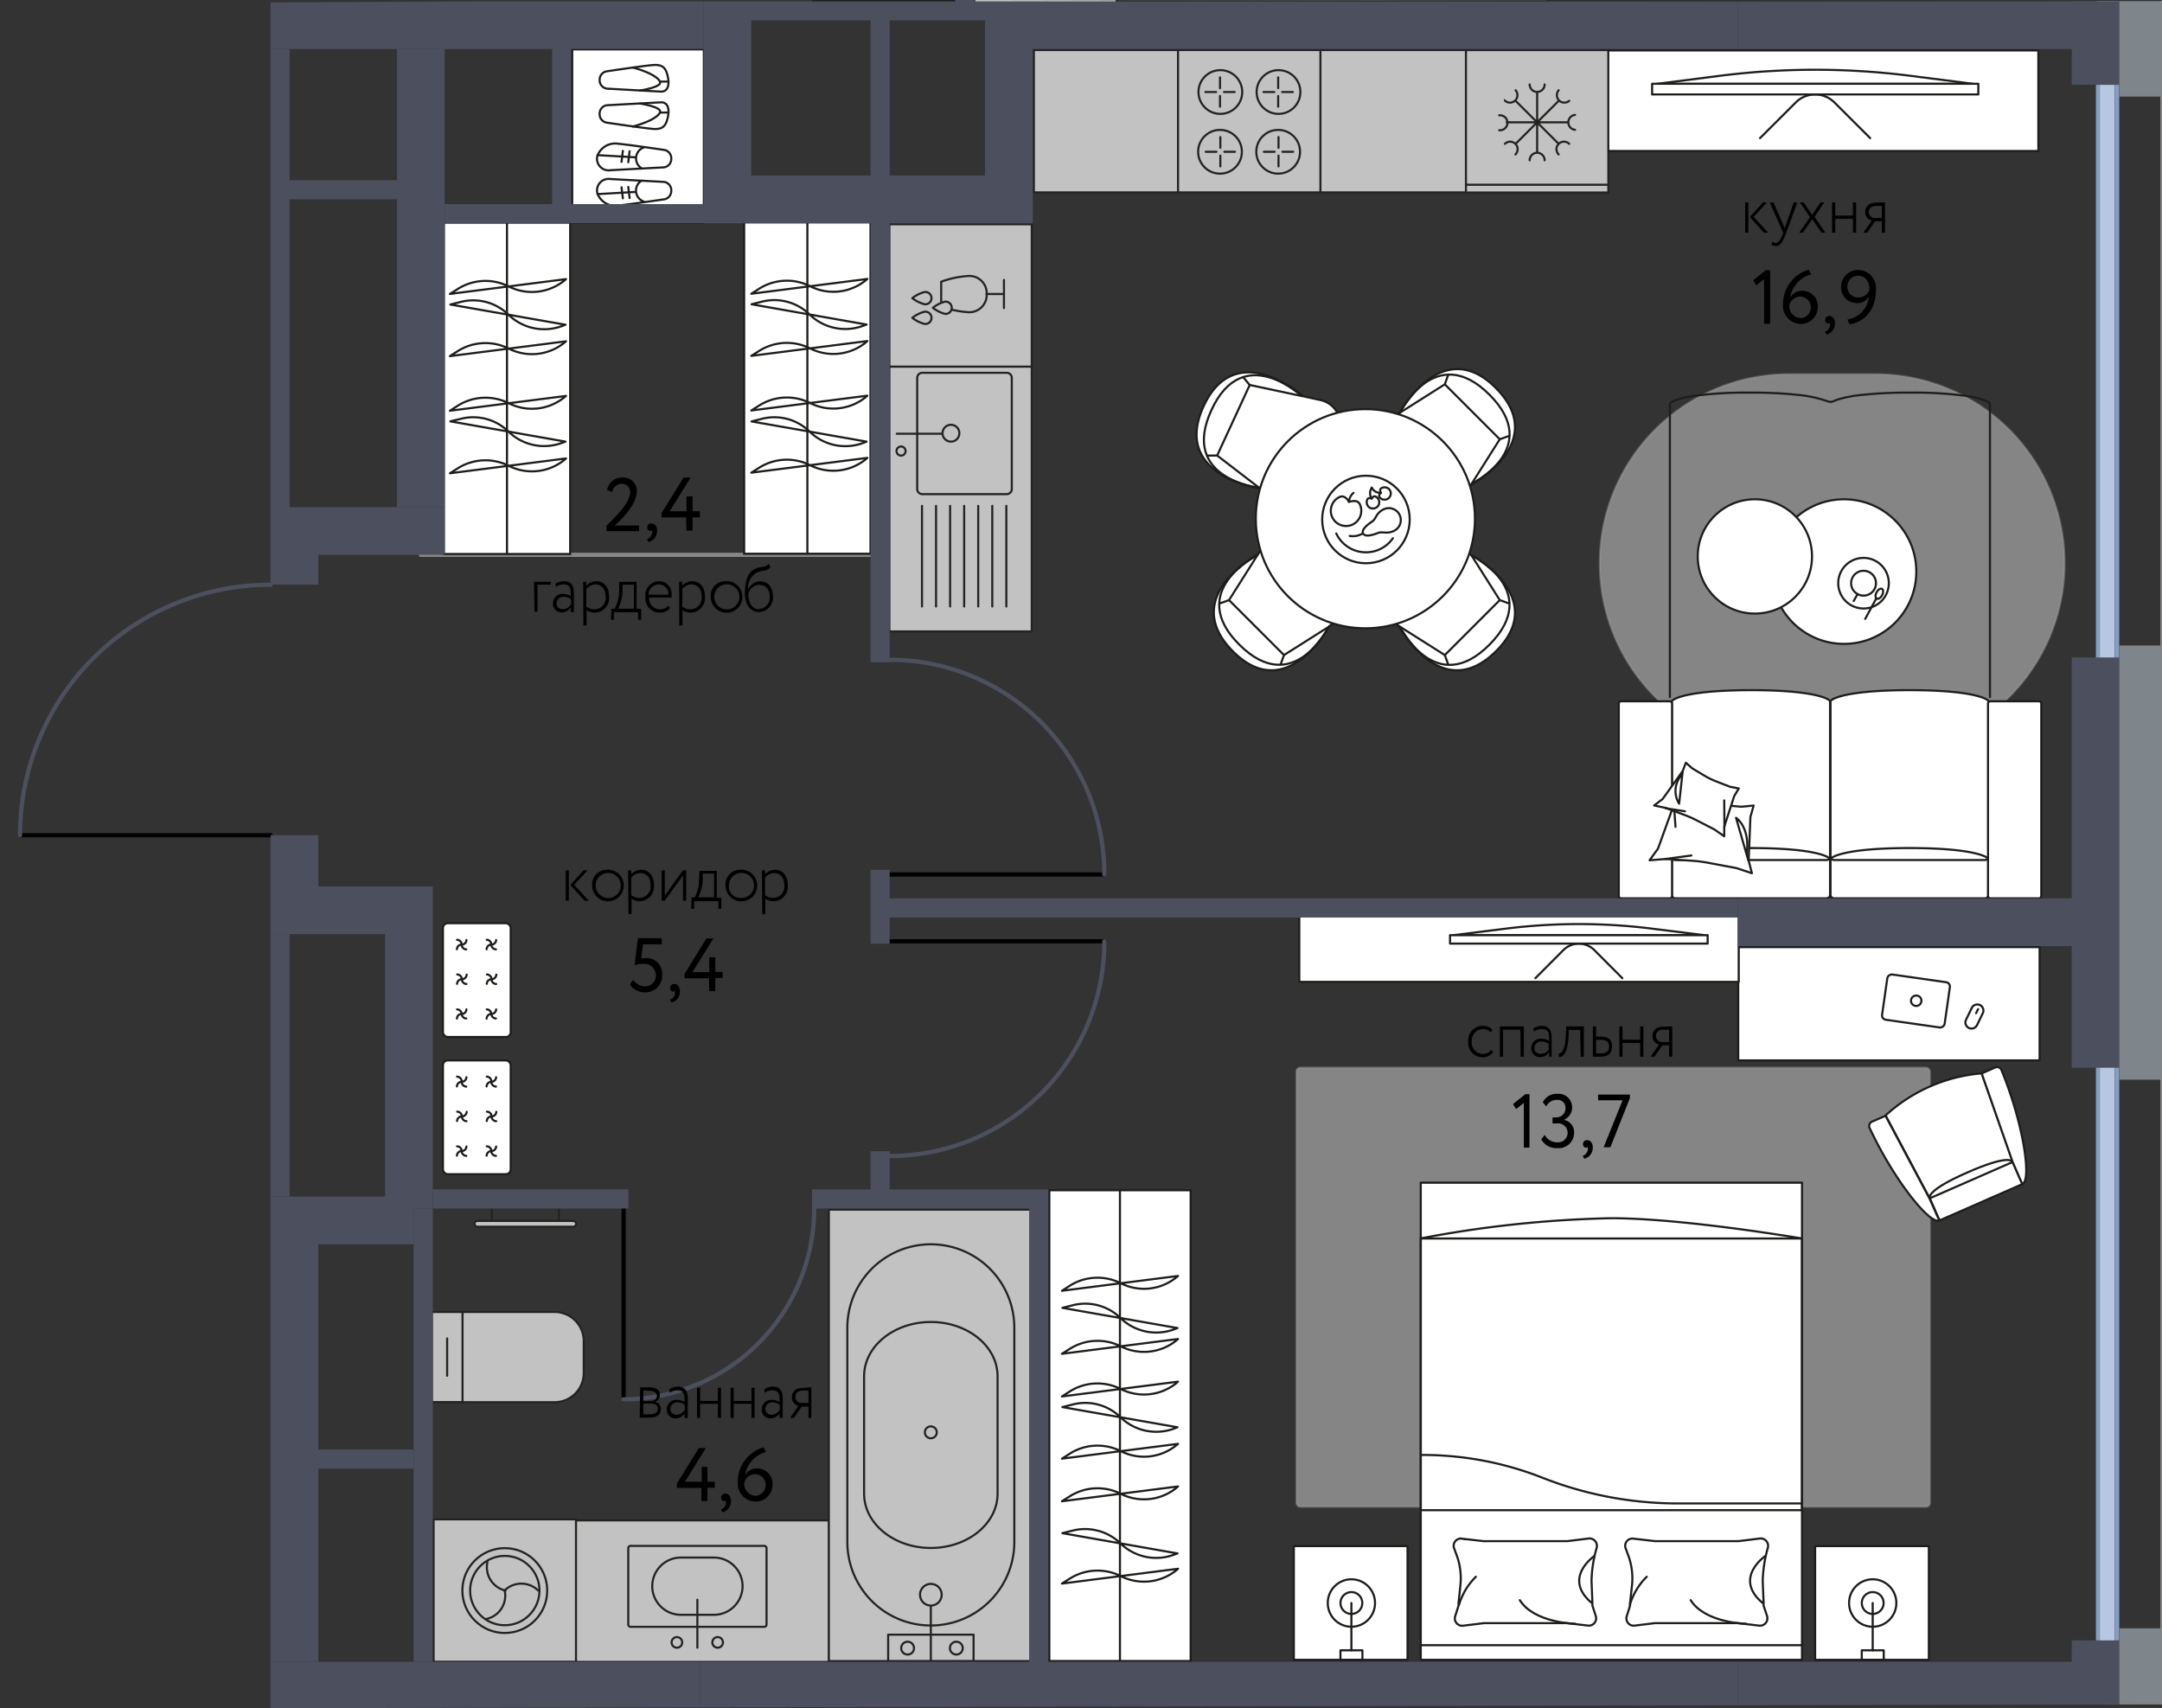 <svg version="1.1" xmlns="http://www.w3.org/2000/svg" xmlns:xlink="http://www.w3.org/1999/xlink" viewBox="479.202 222.451 256.881 202.96"><rect x="479.202" y="222.451" width="256.881" height="202.96" fill="#333333" stroke="none"/><path d="M511.303 333.28v-10.26h-32.101l2.331-13.856 6.734-13.233 18.497-7.56 4.54.89v-6.72l-.282-59.799 57.391-.291h27.78l139.89.14v202.368l-224.78.452v-92.13Z" fill="none"></path><path d="m513.193 225.11.228 194.607h214.45l.323-195.429Z" fill="none"></path><clipPath id="a"><path d="M511.303 333.28v-10.26h-32.101l2.331-13.856 6.734-13.233 18.497-7.56 4.54.89v-6.72l-.282-59.799 57.391-.291h27.78l139.89.14v202.368l-224.78.452v-92.13Z" fill="none"></path></clipPath><g data-name="Layer 1-2" clip-path="url(#a)"><path fill="none" stroke="#878787" stroke-linecap="round" stroke-linejoin="round" stroke-width=".5" d="M529.2 288.373h53.44" data-name="зоны"></path><rect x="633.23" y="349.303" width="75.28" height="52.18" rx=".46" fill="#ffffff" stroke="#9d9d9c" stroke-miterlimit="10" stroke-width=".25" opacity=".4" style="isolation:isolate" data-name="ковры"></rect><g data-name="мебель-2"><path fill="#ffffff" stroke="#1d1d1b" stroke-linejoin="round" stroke-width=".25" d="M547.19 228.323h15.64v20.6h-15.64z"></path><path d="M550.45 236.023a1 1 0 0 0 .85 1s4.35.65 5.44.74 1.54-.22 1.79-1.29.05-1.93-.87-1.86l-6.34.34a1 1 0 0 0-.87 1.07Z" fill="#ffffff" stroke="#1d1d1b" stroke-miterlimit="10" stroke-width=".25"></path><path d="M555.26 234.753s2.69.41 2.36 1.07-1.79 1.28-3.22 1.66m3.22-1.66h1.01" fill="none" stroke="#1d1d1b" stroke-linecap="round" stroke-linejoin="round" stroke-width=".25"></path><path d="M550.45 231.923a1 1 0 0 1 .85-1s4.35-.65 5.44-.74 1.54.22 1.79 1.29.05 1.92-.87 1.86l-6.34-.35a1 1 0 0 1-.87-1.06Z" fill="#ffffff" stroke="#1d1d1b" stroke-miterlimit="10" stroke-width=".25"></path><path d="M555.26 233.203s2.69-.4 2.36-1.06-1.79-1.28-3.22-1.67m3.22 1.67h1.01" fill="none" stroke="#1d1d1b" stroke-linecap="round" stroke-linejoin="round" stroke-width=".25"></path><path d="M558.96 245.133a1 1 0 0 1-.84 1s-4.36.64-5.45.73a2.23 2.23 0 0 1-2.5-1.48 1.38 1.38 0 0 1 1.58-1.66l6.35.34a1 1 0 0 1 .86 1.07Z" fill="#ffffff" stroke="#1d1d1b" stroke-miterlimit="10" stroke-width=".25"></path><path d="M555.42 243.923a1.38 1.38 0 0 0 .26 2.47m-5.48-.88 4.53-.26m-1.52.76-.16-1.31m.96 1.27-.16-1.31" fill="none" stroke="#1d1d1b" stroke-linecap="round" stroke-linejoin="round" stroke-width=".25"></path><path d="M558.96 241.263a1 1 0 0 0-.84-1s-4.36-.64-5.45-.73a2.24 2.24 0 0 0-2.5 1.48 1.38 1.38 0 0 0 1.58 1.66l6.35-.34a1 1 0 0 0 .86-1.07Z" fill="#ffffff" stroke="#1d1d1b" stroke-miterlimit="10" stroke-width=".25"></path><path d="M555.43 242.443a1.38 1.38 0 0 1 .25-2.47m-5.48.91 4.53.26m-1.52-.76-.16 1.3m.96-1.26-.16 1.3" fill="none" stroke="#1d1d1b" stroke-linecap="round" stroke-linejoin="round" stroke-width=".25"></path><path fill="#ffffff" stroke="#1d1d1b" stroke-miterlimit="10" stroke-width=".25" d="M575.82 148.683h16.79v73.89h-16.79z"></path><path fill="none" stroke="#1d1d1b" stroke-miterlimit="10" stroke-width=".25" d="M584.21 148.673v73.89"></path><path fill="#ffffff" stroke="#1d1d1b" stroke-miterlimit="10" stroke-width=".25" d="M603.88 363.873h16.79v55.93h-16.79z"></path><path fill="none" stroke="#1d1d1b" stroke-miterlimit="10" stroke-width=".25" d="M612.27 363.873v55.93"></path><path d="m619.11 380.243-13.68-2.4 1.2-.3a6 6 0 0 1 5.72 1.52h0a6.08 6.08 0 0 0 6.39 1.32Zm.06 1.3-13.79 1.76 1-.63a6.16 6.16 0 0 1 6-.25h0a6.12 6.12 0 0 0 6.51-.64Zm0-7.49-13.79 1.76 1-.64a6.16 6.16 0 0 1 6-.25h0a6.1 6.1 0 0 0 6.51-.64Zm0 12.56-13.79 1.76 1-.64a6.16 6.16 0 0 1 6-.24h0a6.14 6.14 0 0 0 6.51-.64Zm-.06 5.42-13.68-2.4 1.2-.3a6 6 0 0 1 5.72 1.52h0a6.08 6.08 0 0 0 6.39 1.32Zm0 14.99-13.68-2.41 1.2-.3a6.07 6.07 0 0 1 5.72 1.53h0a6.07 6.07 0 0 0 6.39 1.31Zm.06 1.82-13.79 1.76 1-.63a6.16 6.16 0 0 1 6-.25h0a6.12 6.12 0 0 0 6.51-.64Zm0-14.84-13.79 1.76 1-.64a6.16 6.16 0 0 1 6-.25h0a6.1 6.1 0 0 0 6.51-.64Zm0 5.06-13.79 1.76 1-.63a6.16 6.16 0 0 1 6-.25h0a6.12 6.12 0 0 0 6.51-.64Z" fill="#ffffff" stroke="#1d1d1b" stroke-linecap="round" stroke-linejoin="round" stroke-width=".25"></path><path fill="#ffffff" stroke="#1d1d1b" stroke-linejoin="round" stroke-width=".25" d="M662.91 210.533h58.88v11.95h-58.88z"></path><path d="M702.05 311.833h-10.31a22.46 22.46 0 0 1-22.46-22.46 22.46 22.46 0 0 1 22.46-22.46h10.31a22.46 22.46 0 0 1 22.46 22.46 22.46 22.46 0 0 1-22.46 22.46Z" fill="#ffffff" stroke="#9d9d9c" stroke-miterlimit="10" stroke-width=".25" opacity=".4" style="isolation:isolate"></path><circle cx="698.3" cy="290.363" r="8.59" fill="#ffffff" stroke="#1d1d1b" stroke-miterlimit="10" stroke-width=".25"></circle><circle cx="687.71" cy="288.563" r="6.79" fill="#ffffff" stroke="#1d1d1b" stroke-miterlimit="10" stroke-width=".25"></circle><path d="M700.62 288.863a2.88 2.88 0 1 1-2.88 2.88 2.88 2.88 0 0 1 2.88-2.88m0-.25a3.13 3.13 0 1 0 3.13 3.13 3.13 3.13 0 0 0-3.13-3.13Z" fill="#1d1d1b"></path><path d="M700.62 290.393a1.38 1.38 0 0 1 .66.17 1.35 1.35 0 0 1 .522 1.837l-.002.003a1.35 1.35 0 0 1-1.83.52 1.32 1.32 0 0 1-.65-.81 1.35 1.35 0 0 1 1.3-1.72m0-.25a1.6 1.6 0 0 0-.77 3 1.53 1.53 0 0 0 .77.2 1.6 1.6 0 0 0 .78-3 1.56 1.56 0 0 0-.78-.2Z" fill="#1d1d1b"></path><path fill="none" stroke="#1d1d1b" stroke-linecap="round" stroke-miterlimit="10" stroke-width=".25" d="m699.86 293.123-.41.74m2.7-.34-1.33 2.46"></path><ellipse cx="702.497" cy="292.998" rx=".66" ry=".37" transform="rotate(-61.55 702.497 292.998)" fill="none" stroke="#1d1d1b" stroke-linecap="round" stroke-miterlimit="10" stroke-width=".25"></ellipse><path fill="#ffffff" stroke="#1d1d1b" stroke-linejoin="round" stroke-width=".25" d="M670.27 228.443h51.12v11.95h-51.12z"></path><path d="M683.82 231.423a89.71 89.71 0 0 1 22.09 0l7.81 1h-37.71Z" fill="#ffffff" stroke="#1d1d1b" stroke-miterlimit="10" stroke-width=".25"></path><path d="M675.5 232.403v1.27h38.76v-1.27Z" fill="#ffffff" stroke="#1d1d1b" stroke-linejoin="round" stroke-width=".25"></path><path d="m688.32 238.863 4.24-4.23a3.25 3.25 0 0 1 4.596-.013l.014.013 4.24 4.23" fill="none" stroke="#1d1d1b" stroke-linecap="round" stroke-miterlimit="10" stroke-width=".25"></path><path fill="#ffffff" stroke="#1d1d1b" stroke-linejoin="round" stroke-width=".25" d="M648.01 362.973h45.3v56.69h-45.3z"></path><path fill="none" stroke="#1d1d1b" stroke-miterlimit="10" stroke-width=".25" d="M648.01 369.603h45.3v32.28h-45.3z"></path><path d="m653.09 415.603 2.43-.3h9.91l2.43.29a.87.87 0 0 0 .95-1.12l-.4-1.24a1.09 1.09 0 0 1 0-.26l-.11-2.7a15.39 15.39 0 0 1 .56-3.74l.06-.21a.88.88 0 0 0-1-1.07l-2.5.31h-9.96l-2.51-.29a.86.86 0 0 0-1 1.07l.31.84a7.92 7.92 0 0 1 .46 3.64c-.11 1.06-.23 2.17-.23 2.17a.78.78 0 0 1 0 .26l-.39 1.24a.87.87 0 0 0 .99 1.11Z" fill="#ffffff" stroke="#1d1d1b" stroke-miterlimit="10" stroke-width=".25"></path><path d="M666.36 415.383s-4.88-.09-6.58-2.81" fill="none" stroke="#1d1d1b" stroke-linecap="round" stroke-miterlimit="10" stroke-width=".25"></path><path d="M668.64 407.323s-3.87 2.65-.27 5.62" fill="none" stroke="#1d1d1b" stroke-miterlimit="10" stroke-width=".25"></path><path d="M652.56 413.123a7.84 7.84 0 0 1 2-3.33" fill="none" stroke="#1d1d1b" stroke-linecap="round" stroke-miterlimit="10" stroke-width=".25"></path><path d="m673.39 415.603 2.43-.3h9.91l2.43.29a.88.88 0 0 0 1-1.12l-.41-1.24a1.09 1.09 0 0 1 0-.26l-.11-2.7a15.888 15.888 0 0 1 .56-3.74l.06-.21a.88.88 0 0 0-1-1.07l-2.51.31h-9.91l-2.51-.29a.86.86 0 0 0-1 1.07l.31.84a7.93 7.93 0 0 1 .47 3.64c-.12 1.06-.24 2.17-.24 2.17a.781.781 0 0 1 0 .26l-.39 1.24a.87.87 0 0 0 .91 1.11Z" fill="#ffffff" stroke="#1d1d1b" stroke-miterlimit="10" stroke-width=".25"></path><path d="M686.66 415.383s-4.88-.09-6.58-2.81" fill="none" stroke="#1d1d1b" stroke-linecap="round" stroke-miterlimit="10" stroke-width=".25"></path><path d="M688.95 407.323s-3.88 2.65-.28 5.62" fill="none" stroke="#1d1d1b" stroke-miterlimit="10" stroke-width=".25"></path><path d="M672.86 413.123a7.84 7.84 0 0 1 2-3.33" fill="none" stroke="#1d1d1b" stroke-linecap="round" stroke-miterlimit="10" stroke-width=".25"></path><path d="M647.96 395.323a38.83 38.83 0 0 1 14.65 2.76 43.93 43.93 0 0 0 16.17 3h14.53m0 16.84h-45.3m45.3-48.32s-14-2.4-22.65-2.41a133.699 133.699 0 0 0-22.7 2.41" fill="none" stroke="#1d1d1b" stroke-miterlimit="10" stroke-width=".25"></path><path fill="#ffffff" stroke="#1d1d1b" stroke-linejoin="round" stroke-width=".25" d="M632.93 406.153h13.51v13.51h-13.51z"></path><ellipse cx="639.77" cy="412.913" rx="2.81" ry="2.82" fill="none" stroke="#1d1d1b" stroke-miterlimit="10" stroke-width=".25"></ellipse><circle cx="639.77" cy="412.913" r="1.3" fill="none" stroke="#1d1d1b" stroke-miterlimit="10" stroke-width=".25"></circle><path fill="none" stroke="#1d1d1b" stroke-linecap="round" stroke-linejoin="round" stroke-width=".25" d="M639.77 418.543v-5.63"></path><path fill="none" stroke="#1d1d1b" stroke-linejoin="round" stroke-width=".25" d="M638.47 418.533h2.61v1.13h-2.61z"></path><path fill="#ffffff" stroke="#1d1d1b" stroke-linejoin="round" stroke-width=".25" d="M694.87 406.153h13.51v13.51h-13.51z"></path><ellipse cx="701.71" cy="412.913" rx="2.81" ry="2.82" fill="none" stroke="#1d1d1b" stroke-miterlimit="10" stroke-width=".25"></ellipse><circle cx="701.71" cy="412.913" r="1.3" fill="none" stroke="#1d1d1b" stroke-miterlimit="10" stroke-width=".25"></circle><path fill="none" stroke="#1d1d1b" stroke-linecap="round" stroke-linejoin="round" stroke-width=".25" d="M701.71 418.543v-5.63"></path><path fill="none" stroke="#1d1d1b" stroke-linejoin="round" stroke-width=".25" d="M700.41 418.533h2.61v1.13h-2.61z"></path><path d="m708.51 364.853 1.14 2.6 9.84-4.31-1.14-2.6-3.68-10.56a19.24 19.24 0 0 0-11.43 5Z" fill="#ffffff"></path><path d="M714.67 349.983a19.24 19.24 0 0 0-11.43 5l5.24 9.85 9.88-4.33Z" fill="none" stroke="#1d1d1b" stroke-miterlimit="10" stroke-width=".25"></path><path d="M713.01 361.733c4.68-2.05 5.25-1.4 5.34-1.19l1.14 2.6-9.84 4.31-1.14-2.6c-.1-.21-.17-1.08 4.5-3.12Z" fill="none" stroke="#1d1d1b" stroke-linejoin="round" stroke-width=".25"></path><path d="M709.62 367.463c-1.14.5-5.41-4.85-8.28-11a.56.56 0 0 1 .28-.74l1.61-.7 5.24 9.85Zm9.87-4.32c1.14-.49.11-7.26-2.49-13.57a.56.56 0 0 0-.73-.29l-1.61.71 3.68 10.53Z" fill="#ffffff" stroke="#1d1d1b" stroke-miterlimit="10" stroke-width=".25"></path><path fill="#ffffff" stroke="#1d1d1b" stroke-linejoin="round" stroke-width=".25" d="M685.73 334.983h35.81v13.46h-35.81z"></path><path fill="#ffffff" stroke="#1d1d1b" stroke-linejoin="round" stroke-width=".25" d="M633.58 331.293h52.21v7.82h-52.21z"></path><rect x="704.137" y="337.628" width="5.43" height="7.51" rx=".52" transform="rotate(-81.87 706.852 341.383)" fill="#ffffff" stroke="#1d1d1b" stroke-linejoin="round" stroke-width=".25"></rect><circle cx="706.88" cy="341.353" r=".62" fill="#ffffff" stroke="#1d1d1b" stroke-linejoin="round" stroke-width=".25"></circle><path d="M713.45 344.673a.71.71 0 0 1-.32-.07.72.72 0 0 1-.353-.955q.01-.023.023-.045l.68-1.41a.74.74 0 0 1 .66-.41.82.82 0 0 1 .31.07.73.73 0 0 1 .37.42.69.69 0 0 1 0 .56l-.68 1.4a.73.73 0 0 1-.69.44Z" fill="#ffffff"></path><path d="M714.14 341.923a.58.58 0 0 1 .26.06.6.6 0 0 1 .28.8l-.69 1.41a.6.6 0 0 1-.54.34.58.58 0 0 1-.26-.06.61.61 0 0 1-.28-.81l.69-1.4a.59.59 0 0 1 .54-.34m0-.25a.84.84 0 0 0-.77.48l-.68 1.4a.852.852 0 1 0 1.53.75l.68-1.41a.85.85 0 0 0-.386-1.138l-.004-.002a.83.83 0 0 0-.37-.08Z" fill="#1d1d1b"></path><path fill="none" stroke="#1d1d1b" stroke-linecap="round" stroke-miterlimit="10" stroke-width=".25" d="m714.23 342.353-.24.48"></path><path d="M675.53 332.793a69.87 69.87 0 0 0-17.46 0l-6.17.77h29.8Z" fill="#ffffff" stroke="#1d1d1b" stroke-miterlimit="10" stroke-width=".25"></path><path d="M682.1 333.563h-30.61v1h30.61v-1Z" fill="#ffffff" stroke="#1d1d1b" stroke-linejoin="round" stroke-width=".25"></path><path d="m671.96 338.673-3.34-3.35a2.6 2.6 0 0 0-3.65 0l-3.34 3.35" fill="none" stroke="#1d1d1b" stroke-linecap="round" stroke-miterlimit="10" stroke-width=".25"></path><path d="M677.88 328.753a.42.42 0 0 0 .41.43h17.97a.42.42 0 0 0 .42-.42v-4.22a.16.16 0 0 0-.07-.11.45.45 0 0 0 .07-.23v-18.42c0-.24-1.65-1.33-9.38-1.33s-9.38 1.09-9.38 1.33v18.42a.45.45 0 0 0 .07.23.16.16 0 0 0-.07.11Z" fill="#ffffff"></path><path d="M687.26 304.453c7.73 0 9.38 1.09 9.38 1.33v18.42a.42.42 0 0 1-.41.43h-17.97a.42.42 0 0 1-.42-.42v-18.429c.04-.24 1.7-1.33 9.42-1.33Z" fill="none" stroke="#1d1d1b" stroke-miterlimit="10" stroke-width=".25"></path><path d="M687.26 323.213c7.73 0 9.38 1.09 9.38 1.33v4.21a.42.42 0 0 1-.41.43h-17.97a.42.42 0 0 1-.42-.42v-4.22c.04-.24 1.7-1.33 9.42-1.33Z" fill="none" stroke="#1d1d1b" stroke-miterlimit="10" stroke-width=".25"></path><path d="M696.7 328.753a.42.42 0 0 0 .41.43h17.94a.42.42 0 0 0 .42-.42v-4.22a.132.132 0 0 0-.08-.11.38.38 0 0 0 .08-.23v-18.42c0-.24-1.66-1.33-9.39-1.33s-9.38 1.09-9.38 1.33v18.42a.45.45 0 0 0 .07.23.2.2 0 0 0-.07.11Z" fill="#ffffff"></path><path d="M706.08 304.453c7.73 0 9.39 1.09 9.39 1.33v18.42a.42.42 0 0 1-.41.43h-17.94a.42.42 0 0 1-.42-.42v-18.429c0-.24 1.66-1.33 9.38-1.33Z" fill="none" stroke="#1d1d1b" stroke-miterlimit="10" stroke-width=".25"></path><path d="M706.08 323.213c7.73 0 9.39 1.09 9.39 1.33v4.21a.42.42 0 0 1-.41.43h-17.94a.42.42 0 0 1-.42-.42v-4.22c0-.24 1.66-1.33 9.38-1.33Z" fill="none" stroke="#1d1d1b" stroke-miterlimit="10" stroke-width=".25"></path><path d="M715.69 305.773h5.77a.28.28 0 0 1 .28.28v22.85a.28.28 0 0 1-.28.28h-5.77a.28.28 0 0 1-.28-.28v-22.85a.28.28 0 0 1 .28-.28Zm-43.87 0h5.77a.28.28 0 0 1 .28.28v22.85a.28.28 0 0 1-.28.28h-5.77a.28.28 0 0 1-.28-.28v-22.85a.28.28 0 0 1 .28-.28Z" fill="#ffffff" stroke="#1d1d1b" stroke-miterlimit="10" stroke-width=".25"></path><path d="m678.2 316.543-.11 1.5-1.89 5.24-1 1.38 1.89-.15 3.07.2a17 17 0 0 1 2.26.3l3.09.58 1.85.61-.39-1.49h0l.21-5.19h0l.38-1.36-1.47.14-2.5-.22a10.739 10.739 0 0 1-1.8-.3l-2.33-.61Z" fill="#ffffff" stroke="#1d1d1b" stroke-linecap="round" stroke-linejoin="round" stroke-width=".25"></path><path fill="none" stroke="#1d1d1b" stroke-linecap="round" stroke-linejoin="round" stroke-width=".25" d="m678.28 320.693-.19-2.64"></path><path d="m686.94 324.713-1.47-5.1s1.73 1.1 1.26 4.38" fill="#ffffff" stroke="#1d1d1b" stroke-linecap="round" stroke-linejoin="round" stroke-width=".25"></path><path fill="none" stroke="#1d1d1b" stroke-linecap="round" stroke-linejoin="round" stroke-width=".25" d="m677.06 324.513 3.11-.42"></path><path d="m679.51 313.073-.38 1-2.39 3.32-1 .76 1.37.29 2.14.8a12.552 12.552 0 0 1 1.55.68l2.08 1.07 1.19.82v-1.14h0l1.19-3.65h0l.54-.89-1.07-.21-1.74-.68a9.198 9.198 0 0 1-1.22-.6l-1.53-.92Z" fill="#ffffff" stroke="#1d1d1b" stroke-linecap="round" stroke-linejoin="round" stroke-width=".25"></path><path d="m679.13 314.113-.42 3.83a2.85 2.85 0 0 1 .39-3.51" fill="#ffffff" stroke="#1d1d1b" stroke-linecap="round" stroke-linejoin="round" stroke-width=".25"></path><path fill="none" stroke="#1d1d1b" stroke-linecap="round" stroke-linejoin="round" stroke-width=".25" d="m684.09 320.723-.02-3.17m-6.96.93 2.29.36m36.24-13.57v-34.84c0-.12-.41-.45-1.81-.76-.35-.07-.76-.15-1.24-.21a45.85 45.85 0 0 0-6.43-.36h0a50.383 50.383 0 0 0-5.66.26 15.06 15.06 0 0 0-2.89.54l-.38.14a1.74 1.74 0 0 1-.59.17l-1-.31a14.92 14.92 0 0 0-2.88-.54 50.383 50.383 0 0 0-5.66-.26h0a45.998 45.998 0 0 0-6.44.36c-.48.06-.89.14-1.24.21-1.39.31-1.81.64-1.81.76v34.84"></path><path d="m652.84 281.853 1.12-1.77s9.43-5 3-11.5-11.5 3-11.5 3l-1.77 1.11a3 3 0 0 0-1.39 2.4 3.62 3.62 0 0 0 1.13 2.65l2.2 2.2 2.2 2.2a3.61 3.61 0 0 0 2.64 1.13 3 3 0 0 0 2.37-1.42Z" fill="#ffffff" stroke="#1d1d1b" stroke-miterlimit="10" stroke-width=".25"></path><path fill="none" stroke="#1d1d1b" stroke-miterlimit="10" stroke-width=".25" d="m657.4 274.643 1.14-.41m-12.98-2.76s4.17-8.55 10.61-2.13-2.13 10.58-2.13 10.58"></path><path fill="none" stroke="#1d1d1b" stroke-miterlimit="10" stroke-width=".25" d="m645.43 271.553 5.44-3.44 6.53 6.53-3.44 5.44m-3.09-11.97.41-1.14"></path><path d="m629.79 286.533-1.12 1.78s-9.43 5-3 11.5 11.5-3 11.5-3l1.77-1.12a3 3 0 0 0 1.39-2.4 3.6 3.6 0 0 0-1.13-2.64l-2.2-2.2-2.2-2.2a3.58 3.58 0 0 0-2.65-1.13 3 3 0 0 0-2.36 1.41Z" fill="#ffffff" stroke="#1d1d1b" stroke-miterlimit="10" stroke-width=".25"></path><path fill="none" stroke="#1d1d1b" stroke-miterlimit="10" stroke-width=".25" d="m625.23 293.753-1.14.41m12.98 2.76s-4.17 8.54-10.61 2.13 2.13-10.61 2.13-10.61"></path><path fill="none" stroke="#1d1d1b" stroke-miterlimit="10" stroke-width=".25" d="m637.2 296.843-5.44 3.44-6.53-6.53 3.44-5.44m3.09 11.97-.41 1.14"></path><path d="m643.66 295.723 1.77 1.12s5 9.43 11.5 3-3-11.5-3-11.5l-1.12-1.78a3 3 0 0 0-2.4-1.38 3.58 3.58 0 0 0-2.64 1.13l-2.2 2.2-2.2 2.2a3.6 3.6 0 0 0-1.11 2.61 3 3 0 0 0 1.4 2.4Z" fill="#ffffff" stroke="#1d1d1b" stroke-miterlimit="10" stroke-width=".25"></path><path fill="none" stroke="#1d1d1b" stroke-miterlimit="10" stroke-width=".25" d="m650.87 300.283.41 1.14m2.76-12.98s8.55 4.17 2.13 10.61-10.61-2.13-10.61-2.13"></path><path fill="none" stroke="#1d1d1b" stroke-miterlimit="10" stroke-width=".25" d="m653.96 288.313 3.44 5.44-6.53 6.53-5.44-3.44m11.97-3.09 1.14.41"></path><path d="m636.04 269.973-2-.44s-8-7.11-11.83 1.19 6.76 9.77 6.76 9.77l1.67 1.28a3 3 0 0 0 2.73.47 3.6 3.6 0 0 0 2.09-2l1.3-2.82 1.31-2.82a3.58 3.58 0 0 0 .14-2.88 3 3 0 0 0-2.17-1.75Z" fill="#ffffff" stroke="#1d1d1b" stroke-miterlimit="10" stroke-width=".25"></path><path fill="none" stroke="#1d1d1b" stroke-miterlimit="10" stroke-width=".25" d="m627.69 268.193-.78-.93m1.9 13.13s-9.46-1-5.67-9.22 10.7-1.66 10.7-1.66"></path><path fill="none" stroke="#1d1d1b" stroke-miterlimit="10" stroke-width=".25" d="m628.92 280.493-5.1-3.92 3.87-8.38 6.3 1.34m-10.17 7.04-1.21.01"></path><circle cx="641.43" cy="284.083" r="13.02" fill="#ffffff" stroke="#1d1d1b" stroke-miterlimit="10" stroke-width=".25"></circle><circle cx="641.5" cy="284.173" r="5.2" fill="#ffffff" stroke="#1d1d1b" stroke-miterlimit="10" stroke-width=".25"></circle><path d="M644.7 286.403a3.9 3.9 0 0 1-6.73-.57" fill="#ffffff" stroke="#1d1d1b" stroke-linecap="round" stroke-miterlimit="10" stroke-width=".25"></path><path d="M640.75 282.323a1.81 1.81 0 1 1-2.432-.799h.002c.44-.23.84 0 1.16.55.61-.15 1.04-.15 1.27.25Z" fill="#ffffff" stroke="#1d1d1b" stroke-linecap="round" stroke-linejoin="round" stroke-width=".25"></path><path d="M640.02 281.013a1.51 1.51 0 0 0-.54 1.06" fill="none" stroke="#1d1d1b" stroke-linecap="round" stroke-linejoin="round" stroke-width=".25"></path><path d="M642.26 284.403c-.43.28-1.35.94-1.1 1.43h0c.25.5 1.32.12 1.8-.07s1.07.18 1.91-.26a1.41 1.41 0 0 0 .617-1.896l-.007-.014h0a1.42 1.42 0 0 0-1.91-.61c-.88.44-.84 1.07-1.31 1.42Z" fill="#ffffff" stroke="#1d1d1b" stroke-linecap="round" stroke-linejoin="round" stroke-width=".25"></path><path d="M639.57 286.123a2.2 2.2 0 0 0 1.54-.29" fill="none" stroke="#1d1d1b" stroke-linecap="round" stroke-linejoin="round" stroke-width=".25"></path><path d="M642.65 281.453a.77.77 0 0 1 .36 1 .78.78 0 0 1-1 .35.76.76 0 0 1-.35-1c.09-.19.28-.21.53-.11.13-.22.27-.33.46-.24Z" fill="#ffffff" stroke="#1d1d1b" stroke-linecap="round" stroke-linejoin="round" stroke-width=".25"></path><path d="M642.19 280.403a1.14 1.14 0 0 0 0 1.29" fill="none" stroke="#1d1d1b" stroke-linecap="round" stroke-linejoin="round" stroke-width=".25"></path><path d="M643.31 280.473a.75.75 0 0 1 1 .17.741.741 0 1 1-1.2.87c-.12-.17 0-.35.15-.51-.09-.23-.12-.41.05-.53Z" fill="#ffffff" stroke="#1d1d1b" stroke-linecap="round" stroke-linejoin="round" stroke-width=".25"></path><path d="M642.19 280.393a1.12 1.12 0 0 0 1.1.61" fill="none" stroke="#1d1d1b" stroke-linecap="round" stroke-linejoin="round" stroke-width=".25"></path><path fill="#ffffff" stroke="#1d1d1b" stroke-miterlimit="10" stroke-width=".25" d="M531.94 248.903h15.01v39.37h-15.01z"></path><path fill="none" stroke="#1d1d1b" stroke-miterlimit="10" stroke-width=".25" d="M539.44 248.903v39.37"></path><rect x="531.83" y="348.443" width="8.05" height="13.52" rx=".57" fill="#ffffff" stroke="#1d1d1b" stroke-miterlimit="10" stroke-width=".25"></rect><path d="M534.06 359.193a.56.56 0 0 0-.55-.54m.55.59a.56.56 0 0 0 .54.54m-.57-.57a.57.57 0 0 0-.54.55m.59-.55a.55.55 0 0 0 .54-.54m-.54-3.6a.57.57 0 0 0-.55-.54m.55.59a.57.57 0 0 0 .54.54m-.56-.56a.56.56 0 0 0-.55.54m.59-.54a.58.58 0 0 0 .55-.55m-.59-3.63a.58.58 0 0 0-.55-.55m.55.63a.56.56 0 0 0 .54.55m-.57-.57a.57.57 0 0 0-.54.55m.59-.55a.56.56 0 0 0 .54-.54m2.96 8.75a.55.55 0 0 0-.54-.54m.54.59a.57.57 0 0 0 .55.54m-.57-.57a.57.57 0 0 0-.54.55m.59-.55a.56.56 0 0 0 .54-.54m-.54-3.6a.57.57 0 0 0-.55-.54m.55.59a.56.56 0 0 0 .54.54m-.57-.56a.56.56 0 0 0-.54.54m.59-.54a.57.57 0 0 0 .54-.55m-.59-3.63a.56.56 0 0 0-.54-.55m.54.63a.58.58 0 0 0 .55.55m-.57-.57a.57.57 0 0 0-.54.55m.59-.55a.57.57 0 0 0 .54-.54" fill="none" stroke="#1d1d1b" stroke-linecap="round" stroke-miterlimit="10" stroke-width=".25"></path><rect x="531.83" y="332.143" width="8.05" height="13.52" rx=".57" fill="#ffffff" stroke="#1d1d1b" stroke-miterlimit="10" stroke-width=".25"></rect><path d="M534.06 342.923a.57.57 0 0 0-.55-.54m.55.54a.56.56 0 0 0 .54.54m-.57-.54a.57.57 0 0 0-.54.55m.59-.55a.55.55 0 0 0 .54-.54m-.54-3.6a.58.58 0 0 0-.55-.55m.55.59a.56.56 0 0 0 .54.54m-.56-.56a.56.56 0 0 0-.55.54m.59-.54a.58.58 0 0 0 .55-.55m-.59-3.59a.58.58 0 0 0-.55-.55m.55.59a.56.56 0 0 0 .54.55m-.57-.57a.57.57 0 0 0-.54.55m.59-.55a.55.55 0 0 0 .54-.54m2.96 8.78a.56.56 0 0 0-.54-.54m.54.54a.57.57 0 0 0 .55.54m-.57-.54a.57.57 0 0 0-.54.55m.59-.55a.56.56 0 0 0 .54-.54m-.54-3.6a.58.58 0 0 0-.55-.55m.55.59a.55.55 0 0 0 .54.54m-.57-.56a.56.56 0 0 0-.54.54m.59-.54a.57.57 0 0 0 .54-.55m-.59-3.59a.56.56 0 0 0-.54-.55m.54.59a.58.58 0 0 0 .55.55m-.57-.57a.57.57 0 0 0-.54.55m.59-.55a.56.56 0 0 0 .54-.54" fill="none" stroke="#1d1d1b" stroke-linecap="round" stroke-miterlimit="10" stroke-width=".25"></path><path d="m546.45 255.613-13.79 1.76 1-.63a6.14 6.14 0 0 1 6-.25 6.14 6.14 0 0 0 6.51-.64l.28-.24Zm-.06 5.42-13.68-2.4 1.2-.3a6 6 0 0 1 5.72 1.52 6.08 6.08 0 0 0 6.39 1.32Zm.06 1.97-13.79 1.76 1-.64a6.19 6.19 0 0 1 6-.25 6.1 6.1 0 0 0 6.51-.64Zm0 6.49-13.79 1.76 1-.64a6.19 6.19 0 0 1 6-.25 6.1 6.1 0 0 0 6.51-.64Zm-.06 5.43-13.68-2.41 1.2-.29a6 6 0 0 1 5.72 1.52 6.08 6.08 0 0 0 6.39 1.31Zm.06 2-13.79 1.76 1-.63a6.16 6.16 0 0 1 6-.25 6.12 6.12 0 0 0 6.51-.64Z" fill="#ffffff" stroke="#1d1d1b" stroke-linejoin="round" stroke-width=".25"></path><path fill="#ffffff" stroke="#1d1d1b" stroke-miterlimit="10" stroke-width=".25" d="M567.62 248.873h15.01v39.37h-15.01z"></path><path fill="none" stroke="#1d1d1b" stroke-miterlimit="10" stroke-width=".25" d="M575.13 288.243v-39.37"></path><path d="m582.26 255.593-13.79 1.76 1-.64a6.16 6.16 0 0 1 6-.25 6.1 6.1 0 0 0 6.51-.64Zm-.09 5.42-13.67-2.41 1.19-.3a6 6 0 0 1 5.72 1.53 6.08 6.08 0 0 0 6.39 1.31Zm.09 1.96-13.79 1.76 1-.63a6.16 6.16 0 0 1 6-.25 6.12 6.12 0 0 0 6.51-.64Zm0 6.49-13.79 1.76 1-.63a6.16 6.16 0 0 1 6-.25 6.12 6.12 0 0 0 6.51-.64Zm-.09 5.46-13.67-2.4 1.19-.3a6 6 0 0 1 5.72 1.52 6.06 6.06 0 0 0 6.39 1.32Zm.09 1.93-13.79 1.76 1-.63a6.14 6.14 0 0 1 6-.25 6.14 6.14 0 0 0 6.51-.64Z" fill="#ffffff" stroke="#1d1d1b" stroke-linejoin="round" stroke-width=".25"></path></g><g data-name="кухня" opacity=".7" stroke="#1d1d1b" stroke-width=".25"><path fill="#ffffff" stroke-miterlimit="10" d="M595.03 205.643h67.92v16.92h-67.92z"></path><path fill="#ffffff" stroke-miterlimit="10" d="M594.96 148.733h16.92v74.05h-16.92z"></path><path fill="#ffffff" stroke-linejoin="round" d="M629.19 205.643h16.92v16.92h-16.92z"></path><path fill="#ffffff" stroke-miterlimit="10" d="M602.04 228.393h68.25v16.92h-68.25z"></path><path fill="#ffffff" stroke-linejoin="round" d="M653.38 228.403h16.92v16.92h-16.92z"></path><path fill="none" stroke-miterlimit="10" d="M670.3 244.403h-16.92"></path><path fill="none" stroke-linecap="round" stroke-miterlimit="10" d="M658.22 236.983h7.24m-3.62 3.62v-7.23m-2.56 1.06 5.12 5.11m-5.12 0 5.12-5.11m-3.45-1.95a.89.89 0 0 0 1.78 0m0 9.01a.89.89 0 1 0-1.78 0m5.39-5.39a.89.89 0 0 0 0 1.77m-9.01.05a.89.89 0 1 0 0-1.77m8.32 3.39a.88.88 0 0 0-1.244-.005l-.006.005a.89.89 0 0 0-.001 1.26h.001m-6.37-6.37a.89.89 0 0 0 1.25-1.26m-.02 7.63a.89.89 0 0 0 .001-1.258l-.001-.002a.88.88 0 0 0-1.245-.005l-.005.005m6.39-6.37a.89.89 0 0 0 1.25 1.26"></path><path fill="#ffffff" stroke-linejoin="round" d="M619.17 228.393h16.92v16.92h-16.92z"></path><circle cx="631.07" cy="240.483" r="2.6" fill="none" stroke-miterlimit="10"></circle><circle cx="624.16" cy="240.483" r="2.6" fill="none" stroke-miterlimit="10"></circle><circle cx="631.11" cy="233.383" r="2.6" fill="none" stroke-miterlimit="10"></circle><circle cx="624.2" cy="233.383" r="2.6" fill="none" stroke-miterlimit="10"></circle><path fill="none" stroke-linecap="round" stroke-miterlimit="10" d="M624.63 233.383h1.27m-3.48 0h1.28m.46-.46v-1.28m0 3.48v-1.27m7.42 6.63h1.27m-3.48 0h1.28m.46-.47v-1.28m0 3.49v-1.28m-6.44-.46h1.27m-3.48 0h1.28m.46-.47v-1.28m0 3.49v-1.28m7.34-7.56h1.27m-3.48 0h1.28m.46-.46v-1.28m0 3.48v-1.27"></path><path fill="#ffffff" stroke-miterlimit="10" d="M584.87 248.703h16.92v48.77h-16.92zm1.39 23.76Z"></path><path d="M586.26 276.583a.54.54 0 1 0-.54-.54.54.54 0 0 0 .54.54Zm12.54-9.84a.61.61 0 0 1 .62.6v13.21a.61.61 0 0 1-.61.61H588.8a.61.61 0 0 1-.62-.6v-13.209a.61.61 0 0 1 .61-.61h.01Z" fill="#ffffff" stroke-miterlimit="10"></path><path d="M592.19 274.923a1 1 0 1 0-1-1 1 1 0 0 0 1 1Z" fill="#ffffff" stroke-miterlimit="10"></path><path fill="none" stroke-linecap="round" stroke-miterlimit="10" d="M588.75 282.553v11.96m1.67-11.96v11.96m1.67-11.96v11.96m1.67-11.96v11.96m1.67-11.96v11.96m1.67-11.96v11.96m1.67-11.96v11.96m-13.02-20.53h5.31"></path><path fill="#ffffff" stroke-linecap="round" stroke-linejoin="round" d="M584.87 249.093h16.92v16.92h-16.92z"></path><path d="M594.26 259.543a11.2 11.2 0 0 1-3.23-.69v-2.93a11.34 11.34 0 0 1 3.23-.68 2.05 2.05 0 0 1 2.177 1.916q.006.092.003.184v.1a2.06 2.06 0 0 1-2.016 2.103q-.082.002-.164-.003Z" fill="none" stroke-linecap="round" stroke-linejoin="round"></path><path d="M591.47 258.293a.73.73 0 1 1 0 1.45 4 4 0 0 1-1.43-.72 4 4 0 0 1 1.43-.73Z" fill="#ffffff" stroke-linecap="round" stroke-linejoin="round"></path><path d="M589.03 259.493a.73.73 0 1 1 0 1.44 4 4 0 0 1-1.43-.72 4 4 0 0 1 1.43-.72Zm0-2.34a.73.73 0 1 1 0 1.44 4 4 0 0 1-1.43-.72 4 4 0 0 1 1.43-.72Zm7.38.23h2.08m0 1.67v-3.34" fill="none" stroke-linecap="round" stroke-linejoin="round"></path></g><g data-name="санузел" opacity=".7" stroke="#1d1d1b" stroke-width=".25"><path fill="#ffffff" stroke-linejoin="round" d="M547.46 403.093h30.27v16.82h-30.27z"></path><path d="M554.13 406.123H570a.28.28 0 0 1 .28.28v9.06a.28.28 0 0 1-.28.28h-15.87a.28.28 0 0 1-.28-.28v-9.06a.28.28 0 0 1 .28-.28Z" fill="#ffffff" stroke-miterlimit="10"></path><path d="M560.1 407.513h3.93a3.4 3.4 0 0 1 3.4 3.4 3.4 3.4 0 0 1-3.4 3.4h-3.93a3.4 3.4 0 0 1-3.4-3.4 3.4 3.4 0 0 1 3.4-3.4Z" fill="none" stroke-miterlimit="10"></path><path d="M560.26 417.593a.63.63 0 1 0-.63.63.63.63 0 0 0 .63-.63Zm4.84 0a.63.63 0 1 0-.63.63.63.63 0 0 0 .63-.63Z" fill="#ffffff" stroke-miterlimit="10"></path><path fill="none" stroke-linecap="round" stroke-miterlimit="10" d="M562.06 418.223v-5.7"></path><path fill="#ffffff" stroke-linejoin="round" d="M577.68 366.173h23.98v53.64h-23.98z"></path><path d="M599.72 380.213v25.45a9.92 9.92 0 0 1-19.84 0v-25.45a9.92 9.92 0 1 1 19.84 0Z" fill="#ffffff" stroke-miterlimit="10"></path><path d="M597.73 385.973v13.95c0 3.56-3.55 6.45-7.93 6.45s-7.93-2.89-7.93-6.45v-13.95c0-3.57 3.55-6.45 7.93-6.45s7.93 2.88 7.93 6.45Z" fill="none" stroke-miterlimit="10"></path><circle cx="589.8" cy="392.633" r=".71" fill="none" stroke-miterlimit="10"></circle><path fill="#ffffff" stroke-linecap="round" stroke-linejoin="round" d="M584.73 416.673h10.15v3.13h-10.15z"></path><path d="M587.8 418.283a.76.76 0 1 0-.77.75h.01a.75.75 0 0 0 .76-.74Z" fill="none" stroke-linecap="round" stroke-linejoin="round"></path><path d="M593.59 418.283a.76.76 0 1 0-.77.75h.01a.75.75 0 0 0 .76-.74Z" fill="#ffffff" stroke-linecap="round" stroke-linejoin="round"></path><path fill="none" stroke-linecap="round" stroke-linejoin="round" d="M589.8 419.813v-7.85"></path><path d="M591.09 411.923a1.287 1.287 0 1 0 0 .01Zm-56.93-33.59h10.94a3.46 3.46 0 0 1 3.46 3.46h0v3.8a3.46 3.46 0 0 1-3.46 3.46h-10.94v-10.72Zm-3.65 0h3.65v10.71h-3.65z" fill="#ffffff" stroke-linecap="round" stroke-linejoin="round"></path><path fill="none" stroke-linecap="round" stroke-linejoin="round" d="M532.33 385.913v-4.44"></path><path fill="none" stroke-linecap="round" stroke-miterlimit="10" d="M545.61 367.413v-1.25m-7.97 1.25v-1.25"></path><rect x="535.58" y="367.513" width="12.08" height=".69" rx=".345" fill="#ffffff" stroke-linecap="round" stroke-miterlimit="10"></rect><path fill="#ffffff" stroke-linejoin="round" d="M530.72 402.973h16.92v16.92h-16.92z"></path><circle cx="539.18" cy="411.433" r="5.04" fill="none" stroke-miterlimit="10"></circle><circle cx="539.18" cy="411.433" r="4.12" fill="none" stroke-miterlimit="10"></circle><path d="M539.26 411.433a2.85 2.85 0 0 1-2.14-3.41m2.05 3.41a2.84 2.84 0 0 1-2.177 3.376l-.023.004" fill="none" stroke-linecap="round" stroke-miterlimit="10"></path><path d="M539.15 411.433a2.84 2.84 0 0 1 4 0" fill="none" stroke-linecap="round" stroke-miterlimit="10"></path></g><g data-name="двери" fill="none" stroke-linecap="round" stroke-linejoin="round" stroke-width=".5"><path stroke="#010101" d="M553.3 366.043v22.67m-41.95-67.03h-29.77m103.33 4.67h25.51m-25.51 7.94h25.51" data-name="полотно двери"></path><path d="M553.26 388.713a22.68 22.68 0 0 0 22.68-22.67m-64.59-74.12a29.77 29.77 0 0 0-29.77 29.76m128.84 4.67a25.51 25.51 0 0 0-25.51-25.51h0m0 58.96a25.51 25.51 0 0 0 25.51-25.51h0" stroke="#4c505e"></path></g><g data-name="окна 2"><path d="M735.88 1.183v647.5H.51V1.183h735.37m.25-.25H.26v647.99h735.87V.933Z" fill="#7f868b"></path><path d="M728.48 8.593v632.69H7.91V8.593h720.57m0-2H7.91a2 2 0 0 0-2 2v632.69a2 2 0 0 0 2 2h720.57a2 2 0 0 0 2-2V8.593a2 2 0 0 0-2-2Z" fill="#b6c8e1"></path><path fill="none" stroke="#879dc4" stroke-linecap="round" stroke-linejoin="round" stroke-width=".5" d="M7.91 8.593h720.57v632.69H7.91z"></path><path fill="none" stroke="#879dc4" stroke-linecap="round" stroke-linejoin="round" stroke-width=".5" d="M5.65 6.323h725.1v637.23H5.65z"></path></g><g data-name="стены" fill="#4c505e"><path d="M731.03 419.903v5.67h-45.35v-5.67h45.35zm-5.67-2.55h5.67v2.55h-5.67zm0-82.49h5.67v14.45h-5.67zm5.67-5.67v5.67h-45.35v-5.67h45.35zm-5.67-28.63h5.67v28.63h-5.67zm0-72.29h5.67v4.26h-5.67zm5.67-5.66v5.66h-45.35v-5.66h45.35zm-5.67-38.56h5.67v38.56h-5.67z"></path><path d="M685.68 419.903v5.67H562.37v-5.67h123.31zm0-197.29v5.66h-89.44v-5.66h89.44zm-31.8 108.85h-68.97v-2.27h100.77v2.27h-31.8zm-50.12 32.31v56.13h-2.27v-56.13h2.27zm-1.85-120.47v5.67h-33.45v-5.67h33.45zm0-15.03v15.03h-5.67v-15.03h5.67zm-.42 135.5v2.27h-25.51v-2.27h25.51zm-8.79-204.37v-10.78h2.27v73.99h-2.27v-63.21zm-10.06 199.84h2.27v.56h-2.27zm0-24.95v-7.94h2.27v7.94h-2.27zm0-8.5h2.27v.56h-2.27zm2.27-76.82v51.87h-2.27v-51.87h2.27zm-2.27-24.1h2.27v18.43h-2.27zm0 75.97h2.27v.28h-2.27zm0 33.45h2.27v.28h-2.27zm0 25.51h2.27v3.97h-2.27zm12.33-137.19h1.27v2.26h-27.78v-2.26h26.51zm-19.28 143.43v-2.27h.29v2.27h-.29zm-9.67-119.34h-3.22v-24.09h5.66v26.36h-2.44v-2.27z"></path><path d="M562.8 246.703h3.22v2.27h-3.22zm0-24.09v5.66h-51.45v-5.66h51.45zm-.43 197.29v5.67h-51.02v-5.67h51.02zm-15.31-173.2h15.74v2.27h-30.76v-2.27h15.02zm6.24 117.07h.57v2.27h-.57zm-22.68 0h22.68v2.27h-22.68zm14.18-135.5h2.26v18.43h-2.26zm-12.76 54.43v5.67h-15.02v-5.67h15.02z"></path><path d="M532.04 246.703v36h-5.67v-54.43h5.67v18.43zm-1.42 123.59v49.61h-2.27v-49.61h2.27zm-2.27-4.25h2.27v4.25h-2.27z"></path><path d="M530.62 363.773v2.27h-2.27v4.25h-3.4v-42.52h5.67v36zm-13.6 30.9h11.33v2.27h-11.33zm7.93-30.05v5.67h-13.6v-5.67h13.6zm-7.93-36.85h7.93v5.67h-7.93zm-3.41-83.91h12.76v2.27h-12.76v-2.27zm3.41 150.81v25.23h-5.67v-49.61h5.67v24.38zm0-66.9v5.67h-5.67v-11.76h5.67v6.09zm-5.67-109.13h5.67v3.97h-5.67zm0 64.06v-54.43h2.26v54.43h-2.26zm0 0h5.67v9.21h-5.67v-9.21z"></path><path d="M511.35 333.443h2.26v31.18h-2.26z"></path></g><path d="M736.13 643.833v-18.42h-5.1v18.42h5.1m0-83.62v-44.79h-5.1v44.79h5.1m0-93v-51.29h-5.1v51.3h5.1m0-116.5v-51.58h-5.1v51.59h5.1m0-116.79v-51.31h-5.1v51.29h5.1m-5.1-99.49h5.1v-44.77h-5.1v44.79m5.1-110V6.043h-5.1v18.42l5.1-.01Z" fill="#7f868b" fill-rule="evenodd" data-name="фасад"></path><path d="M555.26 387.283h1c.87 0 1.34.27 1.34.93a.8.8 0 0 1-.66.82.8.8 0 0 1 .782.818l-.002.042c0 .66-.48 1-1.45 1h-1.06Zm.38.38v1.26h.85c.47 0 .76-.24.76-.63s-.41-.6-.9-.6Zm0 1.56v1.27h.72c.66 0 1-.2 1-.66s-.31-.62-1-.62Zm3.07-1.69a1.8 1.8 0 0 1 1-.33c.9 0 1.21.53 1.21 1.44v2.28h-.38v-.55a1.23 1.23 0 0 1-1.11.6 1 1 0 0 1-1.002-.997l.002-.073a1.11 1.11 0 0 1 1.23-1.12 1.44 1.44 0 0 1 .88.27c0-.85 0-1.41-.85-1.41a1.51 1.51 0 0 0-.9.29Zm1.86 2.43v-.6a1.3 1.3 0 0 0-.84-.29.78.78 0 0 0-.865.685q-.004.038-.005.075a.67.67 0 0 0 .72.7 1.1 1.1 0 0 0 .99-.61Zm3.93-.72h-2.11v1.68h-.37v-3.59h.37v1.57h2.11v-1.57h.37v3.59h-.37Zm3.99 0h-2.11v1.68h-.37v-3.59h.37v1.57h2.11v-1.57h.37v3.59h-.37Zm1.51-1.71a1.76 1.76 0 0 1 1-.33c.9 0 1.2.53 1.2 1.44v2.28h-.38v-.55a1.22 1.22 0 0 1-1.11.6 1 1 0 0 1-1.002-.997l.002-.073a1.12 1.12 0 0 1 1.24-1.12 1.39 1.39 0 0 1 .87.27c0-.85 0-1.41-.85-1.41a1.53 1.53 0 0 0-.9.29Zm1.85 2.43v-.6a1.28 1.28 0 0 0-.84-.29.79.79 0 0 0-.866.706l-.004.054a.68.68 0 0 0 .658.701h.062a1.1 1.1 0 0 0 .99-.61Zm3.75-2.68v3.64h-.34v-1.34h-.8l-.93 1.34h-.46l1-1.44a1 1 0 0 1-.78-1c0-.59.34-1.13 1.36-1.13Zm-1.23 1.86h.89v-1.47h-.65c-.66 0-.9.33-.9.75a.73.73 0 0 0 .66.72Zm112.19-142.65h.37v3.6h-.37Zm1 1.72 1.73 1.88h-.5l-1.68-1.86 1.57-1.74h.48Zm3.88 1.88c-.48 1.28-.78 1.59-1.22 1.59a1 1 0 0 1-.56-.18l.13-.32a.89.89 0 0 0 .38.12c.33 0 .57-.3.84-1l.07-.19-1.6-3.6h.45l1.11 2.54.23.56a2.024 2.024 0 0 1 .18-.58l.87-2.52h.43Zm3.36-1.86 1.29 1.86h-.46l-1.11-1.6-1.11 1.6h-.43l1.28-1.84-1.21-1.76h.46l1 1.48 1-1.48h.44Zm4.56.22h-2.1v1.64h-.38v-3.6h.38v1.57h2.1v-1.57h.38v3.6h-.38Zm3.81-1.96v3.6h-.37v-1.35h-.81l-.93 1.35h-.46l1-1.44a1 1 0 0 1-.78-1c0-.59.34-1.13 1.37-1.13Zm-1.23 1.86h.86v-1.43h-.66c-.65 0-.9.33-.9.75a.72.72 0 0 0 .7.68Zm-159.29 43.22h2v.35h-1.58v3.21h-.37Zm2.54.25a1.85 1.85 0 0 1 1-.32c.9 0 1.2.52 1.2 1.43v2.24h-.37v-.56a1.23 1.23 0 0 1-1.11.6 1 1 0 0 1-1.002-.997l.002-.073a1.11 1.11 0 0 1 1.23-1.12 1.51 1.51 0 0 1 .88.27c0-.85 0-1.4-.85-1.4a1.56 1.56 0 0 0-.91.28Zm1.86 2.43v-.6a1.32 1.32 0 0 0-.85-.28.78.78 0 0 0-.865.685q-.004.032-.005.065a.67.67 0 0 0 .72.7 1.12 1.12 0 0 0 1-.57Zm1.44-2.68h.38v.48a1.55 1.55 0 0 1 1.19-.55c.93 0 1.51.75 1.51 1.81a1.74 1.74 0 0 1-1.538 1.92q-.066.008-.132.01a1.6 1.6 0 0 1-1-.31v1.83h-.38Zm.38.88v2.07a1.59 1.59 0 0 0 1 .32 1.34 1.34 0 0 0 1.3-1.378q-.002-.066-.01-.132c0-.85-.44-1.44-1.22-1.44a1.38 1.38 0 0 0-1.07.56Zm2.97 2.32h.4a4.72 4.72 0 0 0 .53-2.19v-1h2.07v3.2h.54v1.31h-.36v-.91h-2.88v.91h-.35Zm.8 0h1.87v-2.85h-1.34v.78a4.74 4.74 0 0 1-.53 2.07Zm6.16-.04a1.59 1.59 0 0 1-1.19.51 1.7 1.7 0 0 1-1.72-1.87 1.66 1.66 0 0 1 1.64-1.87 1.48 1.48 0 0 1 1.477 1.484q0 .068-.007.136a2.915 2.915 0 0 1 0 .33h-2.67a1.28 1.28 0 0 0 1.32 1.39 1.42 1.42 0 0 0 1-.43Zm-2.54-1.62h2.34a1.11 1.11 0 0 0-1.13-1.22 1.21 1.21 0 0 0-1.21 1.21Zm3.63-1.54h.37v.48a1.55 1.55 0 0 1 1.18-.55c.94 0 1.52.75 1.52 1.81a1.74 1.74 0 0 1-1.538 1.92q-.066.008-.132.01a1.6 1.6 0 0 1-1-.31v1.83h-.38Zm.38.88v2.07a1.57 1.57 0 0 0 1 .32 1.35 1.35 0 0 0 1.309-1.39q-.002-.06-.009-.12c0-.85-.44-1.44-1.22-1.44a1.36 1.36 0 0 0-1.09.56Zm5.08-.95a1.88 1.88 0 1 1-1.691 2.052q-.01-.09-.009-.182a1.72 1.72 0 0 1 1.563-1.863q.069-.006.137-.007Zm0 3.34a1.49 1.49 0 1 0-1.264-1.264 1.49 1.49 0 0 0 1.264 1.264Zm5.39-5.04c-.37.61-.93.34-1.71.72a2.144 2.144 0 0 0-.93 2 1.51 1.51 0 0 1 1.4-1c1 0 1.54.73 1.54 1.81a1.72 1.72 0 0 1-1.594 1.838l-.046.002c-1 0-1.69-.83-1.69-2.22 0-1 .13-2.41 1.19-2.9.8-.38 1.28-.11 1.62-.63Zm-1.34 5a1.33 1.33 0 0 0 1.262-1.394l-.002-.036c0-.84-.45-1.43-1.24-1.43a1.34 1.34 0 0 0-1.3 1.11c0 1.16.55 1.79 1.28 1.79Zm87.19 52.69a1.5 1.5 0 0 1-1.23.58 1.71 1.71 0 0 1-1.718-1.702q0-.084.008-.168a1.73 1.73 0 0 1 2.88-1.43l-.19.34a1.35 1.35 0 0 0-1-.39 1.37 1.37 0 0 0-1.271 1.462l.001.018a1.35 1.35 0 0 0 1.214 1.474q.063.006.126.006a1.28 1.28 0 0 0 1-.5Zm3.26-2.7h-2.07v3.21h-.37v-3.6h2.85v3.6h-.38Zm1.51-.13a1.78 1.78 0 0 1 1-.33c.9 0 1.2.53 1.2 1.44v2.23h-.3v-.55a1.25 1.25 0 0 1-1.11.6 1 1 0 0 1-1.003-.996q0-.042.003-.084a1.1 1.1 0 0 1 1.23-1.11 1.44 1.44 0 0 1 .88.27c0-.86 0-1.41-.85-1.41a1.56 1.56 0 0 0-.91.28Zm1.86 2.43v-.6a1.25 1.25 0 0 0-.84-.29.77.77 0 0 0-.864.664.76.76 0 0 0-.006.086.67.67 0 0 0 .72.7 1.13 1.13 0 0 0 1.03-.56Zm3.73-2.27h-1.37v.78c-.14 2.12-.66 2.43-1.17 2.43v-.41c.22 0 .74-.21.84-2.1l.05-1.12h2.09v3.6h-.37Zm1.51-.42h.38v1.21h.62c1 0 1.28.54 1.28 1.18s-.32 1.21-1.33 1.21h-.95Zm.38 1.6v1.61h.55c.71 0 1-.3 1-.81s-.27-.8-1-.8Zm5.24.37h-2.1v1.63h-.37v-3.6h.37v1.58h2.1v-1.58h.38v3.6h-.38Zm3.81-1.97v3.6h-.37v-1.35h-.81l-.93 1.35h-.46l1-1.44a1 1 0 0 1-.78-1c0-.59.34-1.13 1.36-1.13Zm-1.23 1.86h.86v-1.47h-.66c-.65 0-.9.34-.9.75a.72.72 0 0 0 .7.72Zm-130.24-20.4h.37v3.6h-.37Zm1 1.72 1.73 1.88h-.5l-1.68-1.86 1.57-1.74h.48Zm3.84-1.79a1.88 1.88 0 1 1-1.691 2.052q-.01-.09-.009-.182a1.72 1.72 0 0 1 1.563-1.863q.069-.006.137-.007Zm0 3.34a1.49 1.49 0 1 0-1.264-1.264 1.49 1.49 0 0 0 1.264 1.264Zm2.57-3.27h.37v.48a1.57 1.57 0 0 1 1.19-.55c.94 0 1.51.75 1.51 1.81a1.73 1.73 0 0 1-1.517 1.92q-.071.008-.143.01a1.63 1.63 0 0 1-1-.31v1.83h-.37Zm.37.88v2.07a1.59 1.59 0 0 0 1 .32 1.35 1.35 0 0 0 1.309-1.39q-.002-.06-.009-.12c0-.85-.44-1.44-1.22-1.44a1.4 1.4 0 0 0-1.08.56Zm3.62 2.72v-3.6h.37v3l2.16-3h.38v3.6h-.38v-3l-2.16 3Zm3.55-.4h.4a4.85 4.85 0 0 0 .49-2.14l.05-1h2.06v3.2h.54v1.31h-.35v-.91h-2.88v.91h-.35Zm.8 0h1.87v-2.81h-1.34v.78a5.07 5.07 0 0 1-.53 2.03Zm4.94-3.27a1.88 1.88 0 1 1-1.691 2.052q-.01-.09-.009-.182a1.72 1.72 0 0 1 1.563-1.863q.069-.006.137-.007Zm0 3.34a1.49 1.49 0 1 0-1.3-1.47 1.33 1.33 0 0 0 1.182 1.463q.059.006.118.007Zm2.62-3.27h.37v.48a1.57 1.57 0 0 1 1.19-.55c.93 0 1.51.75 1.51 1.81a1.73 1.73 0 0 1-1.517 1.92q-.071.008-.143.01a1.63 1.63 0 0 1-1-.31v1.83h-.37Zm.37.88v2.07a1.59 1.59 0 0 0 1 .32 1.34 1.34 0 0 0 1.3-1.378q-.002-.066-.01-.132c0-.85-.43-1.44-1.21-1.44a1.38 1.38 0 0 0-1.08.56Z" data-name="подписи"></path><path d="M689.01 254.553h.51v6.37h-.72v-5.3l-.92.72-.38-.58Zm5.1-.06.29.55a3.47 3.47 0 0 0-2.51 2.8 1.58 1.58 0 0 1 1.49-.84 1.81 1.81 0 0 1 1.805 1.816q0 .062-.005.124a2 2 0 0 1-1.95 2 2.15 2.15 0 0 1-2.186-2.113q-.002-.103.006-.207a4.27 4.27 0 0 1 3.06-4.13Zm-.89 5.76a1.29 1.29 0 0 0-.09-2.57 1.39 1.39 0 0 0-1.32 1 1.43 1.43 0 0 0 1.45 1.57Zm3.36-.26c.38 0 .65.35.65.88a1.34 1.34 0 0 1-1 1.33l-.2-.34a.87.87 0 0 0 .58-.61.7.7 0 0 0 0-.45.2.2 0 0 1-.2.08.38.38 0 0 1-.34-.41.46.46 0 0 1 .51-.48Zm2.37.98-.25-.56a3 3 0 0 0 2.55-2.73 1.52 1.52 0 0 1-1.42.78 1.85 1.85 0 0 1-1.881-1.818q-.001-.056.001-.112a2 2 0 0 1 2-2 2.12 2.12 0 0 1 2.14 2.37c.01 2.35-1.37 3.85-3.14 4.07Zm1-5.76a1.27 1.27 0 0 0-1.25 1.26 1.25 1.25 0 0 0 1.177 1.32q.061.003.123 0a1.34 1.34 0 0 0 1.32-.93c.01-.86-.41-1.65-1.36-1.65Zm-148.69 29.71c1-1 2.82-2.71 2.82-4a1 1 0 0 0-1-1 1.15 1.15 0 0 0-1.13 1l-.61-.26a1.75 1.75 0 0 1 1.8-1.47 1.59 1.59 0 0 1 1.724 1.444q.006.073.006.146c0 1.77-2.14 3.67-2.65 4.11h2.91v.67h-3.87Zm5.37-.28c.37 0 .64.34.64.87a1.34 1.34 0 0 1-1 1.34l-.19-.35a.84.84 0 0 0 .57-.6.58.58 0 0 0 0-.45.21.21 0 0 1-.2.08.39.39 0 0 1-.34-.41.46.46 0 0 1 .52-.48Zm4.09-.72h-2.91v-.52l2.61-4.21h.84l-2.49 4h2v-1.76h.72v1.76h.87v.73h-.87v1.57h-.72Zm99.71 68.54h.5v6.34h-.67v-5.3l-.92.72-.37-.59Zm1.9 5.35.41-.52a1.64 1.64 0 0 0 1.47.88 1.13 1.13 0 1 0-.05-2.24h-.49v-.72h.45a1.08 1.08 0 0 0 1.09-1.07v-.01a.93.93 0 0 0-1-1 1.37 1.37 0 0 0-1.29.78l-.41-.5a1.83 1.83 0 0 1 1.76-1 1.613 1.613 0 0 1 .73 3.1 1.46 1.46 0 0 1 1.23 1.52 1.82 1.82 0 0 1-2 1.83 2 2 0 0 1-1.9-1.05Zm5.47.11c.38 0 .65.34.65.87a1.33 1.33 0 0 1-1 1.33l-.2-.34a.87.87 0 0 0 .58-.6.69.69 0 0 0 0-.45.23.23 0 0 1-.2.08.39.39 0 0 1-.34-.42.45.45 0 0 1 .51-.47Zm1.28-5.42h3.78v.42l-2.32 5.84h-.8l2.25-5.58h-2.91Zm-114.09-18.58h2.84v.72h-2.22l-.23 1.71a2 2 0 0 1 .51-.07 1.87 1.87 0 0 1 2 2 2 2 0 0 1-1.928 2.07q-.061.002-.122 0a2.07 2.07 0 0 1-1.81-.95l.42-.53a1.72 1.72 0 0 0 1.41.77 1.27 1.27 0 0 0 1.272-1.268l-.002-.072a1.37 1.37 0 0 0-1.4-1.339q-.065.002-.13.01a3.14 3.14 0 0 0-1 .16Zm4.35 5.44c.38 0 .65.35.65.88a1.34 1.34 0 0 1-1 1.33l-.2-.34a.85.85 0 0 0 .58-.61.7.7 0 0 0 0-.45.2.2 0 0 1-.2.08.38.38 0 0 1-.34-.41.46.46 0 0 1 .51-.48Zm4.1-.68h-2.91v-.51l2.61-4.22h.83l-2.5 4h2v-1.76h.72v1.73h.87v.72h-.87v1.57h-.72Zm-.9 60.55h-2.91v-.52l2.61-4.21h.83l-2.49 4h2v-1.76h.68v1.76h.87v.72h-.87v1.57h-.72Zm2.86.69c.38 0 .65.34.65.88a1.33 1.33 0 0 1-1 1.33l-.2-.34a.84.84 0 0 0 .58-.61.7.7 0 0 0 0-.45.2.2 0 0 1-.2.08.38.38 0 0 1-.34-.41.46.46 0 0 1 .51-.48Zm4.52-5.51.3.55a3.46 3.46 0 0 0-2.51 2.8 1.57 1.57 0 0 1 1.48-.84 1.81 1.81 0 0 1 1.805 1.816q0 .062-.005.124a2 2 0 0 1-1.94 2 2.15 2.15 0 0 1-2.19-2.32 4.27 4.27 0 0 1 3.06-4.13Zm-.88 5.76a1.29 1.29 0 0 0-.09-2.57 1.38 1.38 0 0 0-1.32 1 1.42 1.42 0 0 0 1.41 1.57Zm-86.46-61.76h.5v6.34h-.72v-5.31l-.91.73-.38-.59Zm2.87.04h2.81v.72h-2.22l-.23 1.7a1.83 1.83 0 0 1 .5-.07 1.88 1.88 0 0 1 2 2 2 2 0 0 1-1.918 2.08q-.066.002-.132 0a2.07 2.07 0 0 1-1.81-1l.41-.53a1.71 1.71 0 0 0 1.42.77 1.27 1.27 0 0 0 1.272-1.268l-.002-.072a1.38 1.38 0 0 0-1.42-1.338q-.06.001-.12.008a3.19 3.19 0 0 0-1 .16Zm4.36 5.41c.37 0 .64.34.64.87a1.33 1.33 0 0 1-1 1.33l-.19-.34a.84.84 0 0 0 .57-.6.58.58 0 0 0 0-.45.2.2 0 0 1-.19.08.39.39 0 0 1-.35-.42.46.46 0 0 1 .52-.47Zm2.29-5.41h2.85v.72h-2.22l-.23 1.7a1.83 1.83 0 0 1 .5-.07 1.88 1.88 0 0 1 2 2 2 2 0 0 1-1.918 2.08q-.066.002-.132 0a2.07 2.07 0 0 1-1.81-1l.41-.53a1.71 1.71 0 0 0 1.42.77 1.27 1.27 0 0 0 1.272-1.268l-.002-.072a1.38 1.38 0 0 0-1.421-1.337q-.055.001-.109.007a3.09 3.09 0 0 0-1 .16Z" data-name="м2 объединенные"></path></g></svg>